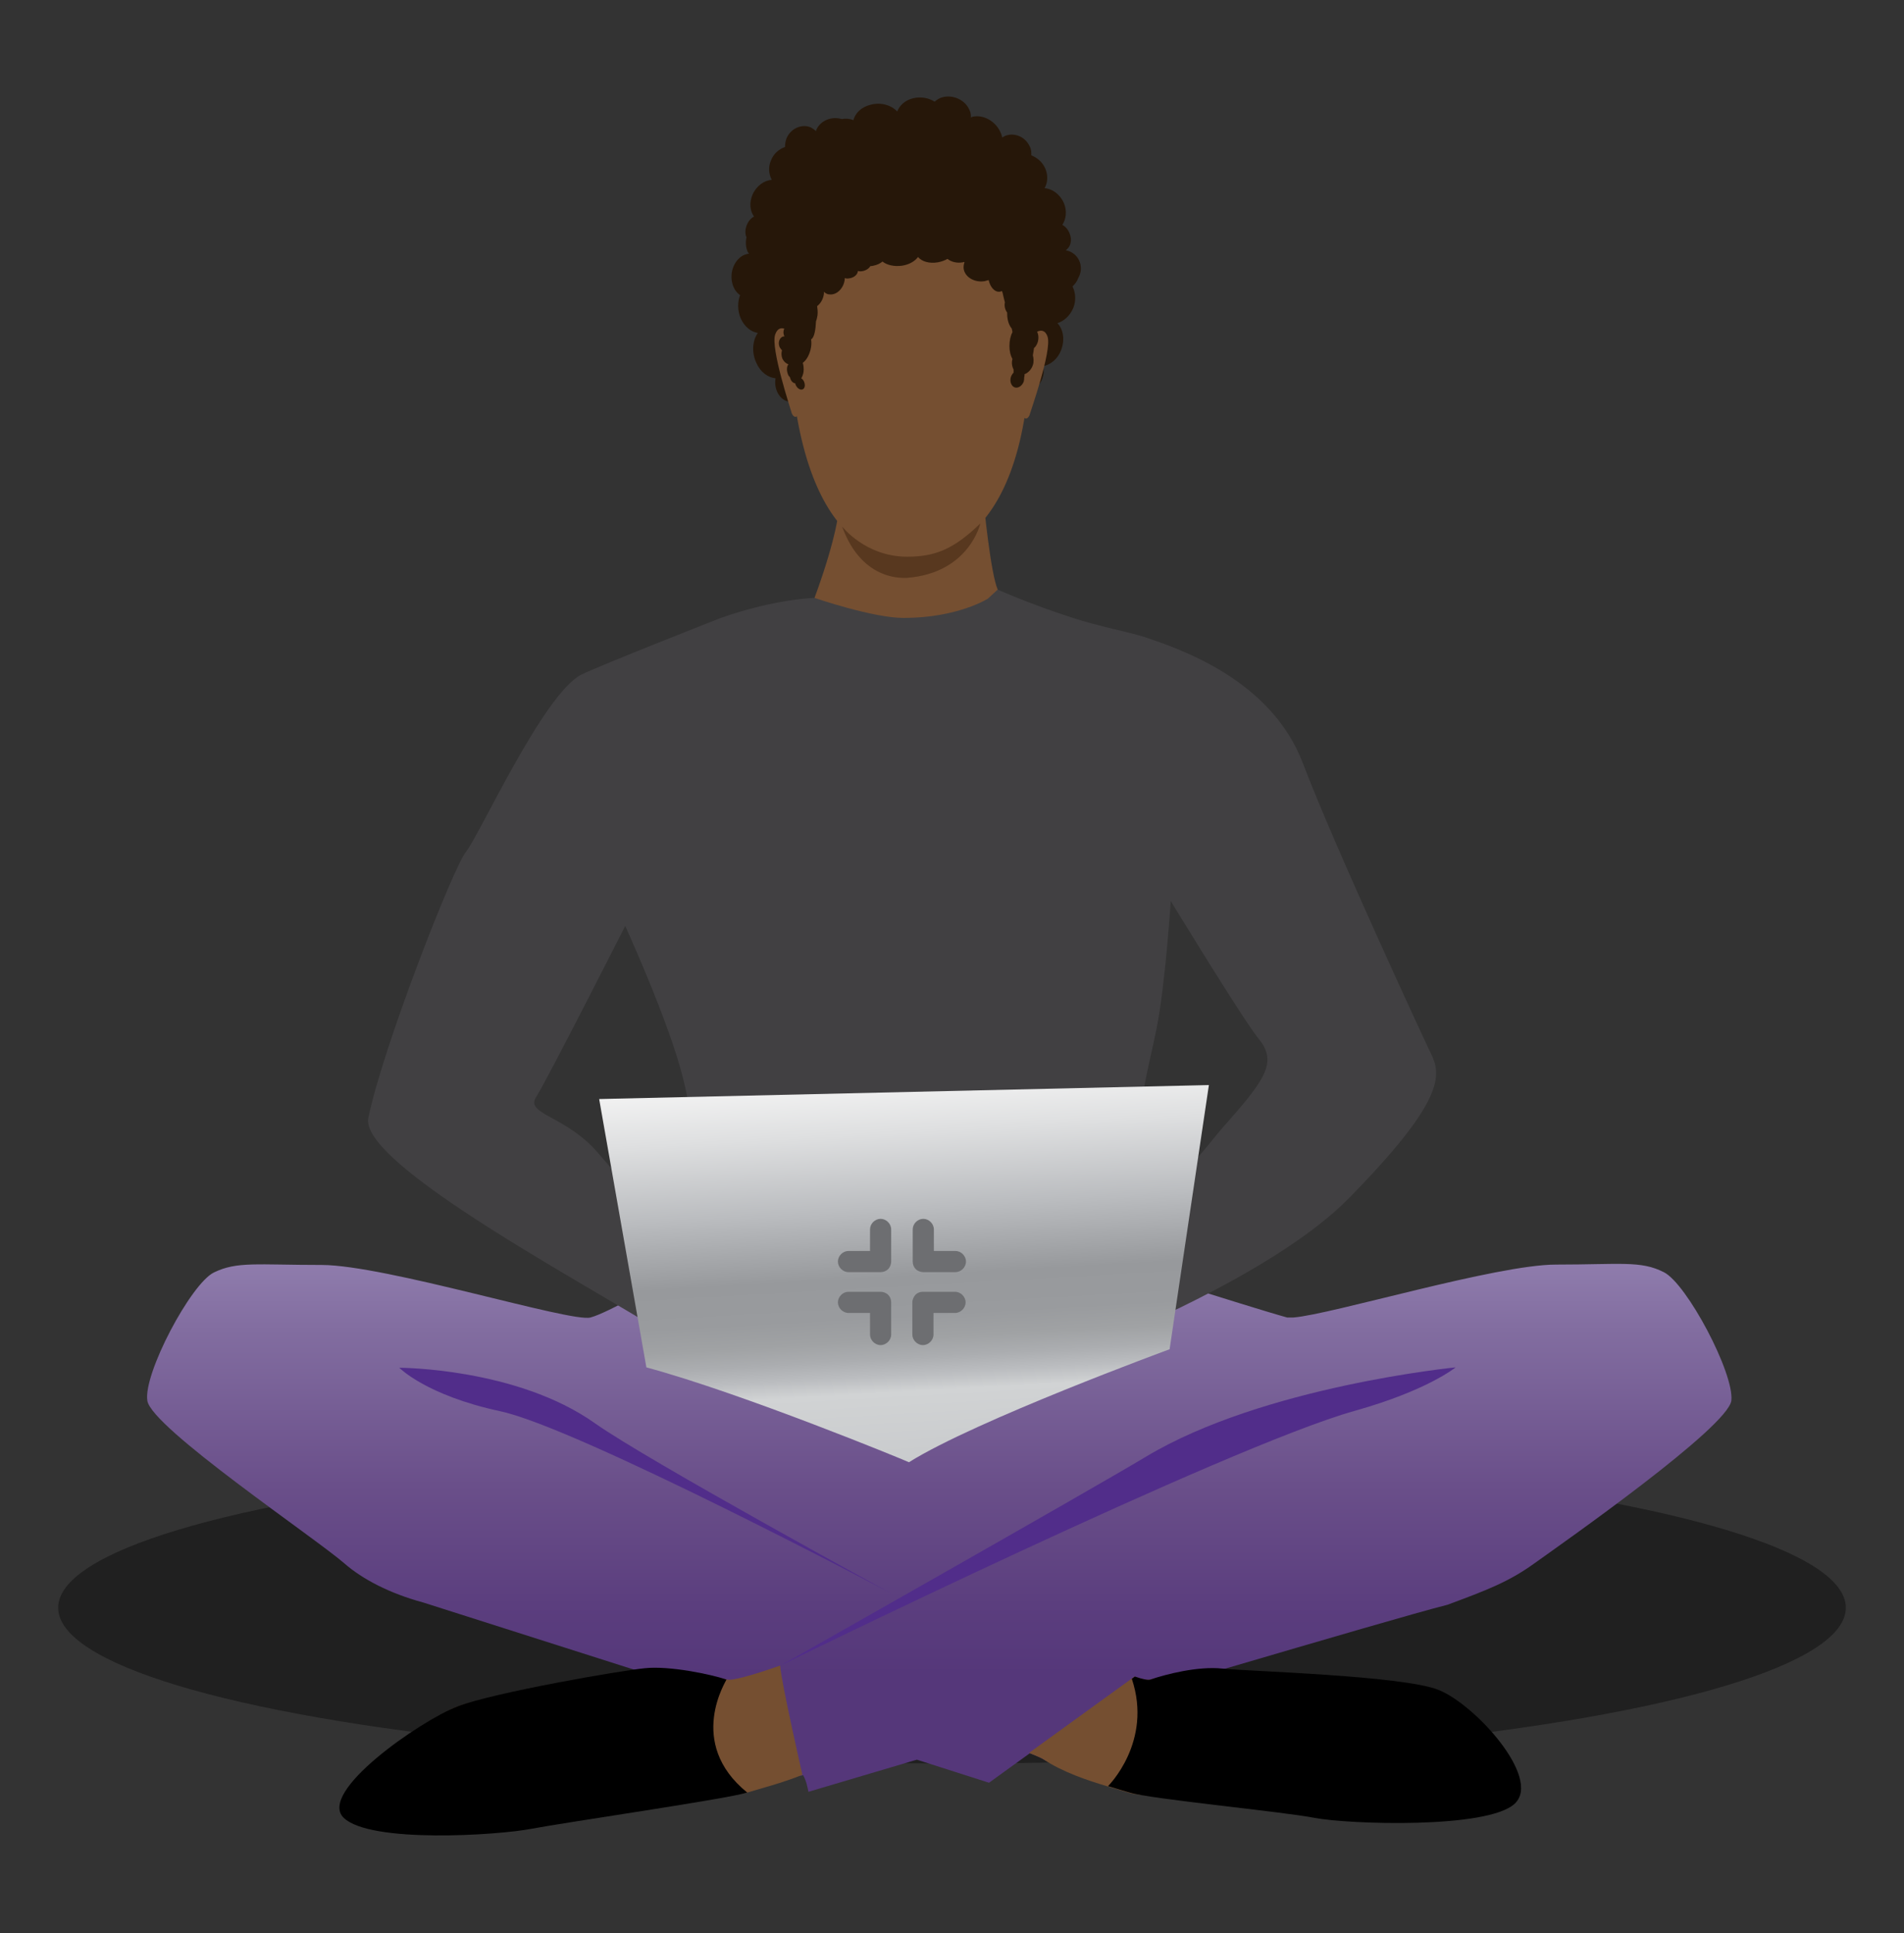 <?xml version="1.0" encoding="utf-8"?>
<!-- Generator: Adobe Illustrator 20.1.0, SVG Export Plug-In . SVG Version: 6.00 Build 0)  -->
<svg version="1.1" id="Layer_1" xmlns="http://www.w3.org/2000/svg" xmlns:xlink="http://www.w3.org/1999/xlink" x="0px" y="0px"
	 width="504px" height="511.5px" viewBox="0 0 504 511.5" style="enable-background:new 0 0 504 511.5;" xml:space="preserve">
<rect x="0" y="0" width="504" height="511.5" fill="#333333" stroke="none"/>
<style type="text/css">
	.st0{opacity:0.48;fill:#0B0B0B;}
	.st1{fill:#261709;}
	.st2{fill:url(#SVGID_1_);}
	.st3{fill:#754F31;}
	.st4{fill:#E85D5B;}
	.st5{fill:#414042;}
	.st6{fill:#512D8A;}
	.st7{fill:#4B4D4F;}
	.st8{fill:url(#SVGID_2_);}
	.st9{fill:#58381F;}
	.st10{fill:#6D6E71;}
</style>
<g>
	<ellipse class="st0" cx="252" cy="425.4" rx="236.6" ry="41.2"/>
	<path class="st1" d="M283.1,66.5c-0.3-0.1-0.7-0.2-1-0.3c1.3-0.8,1.8-2.7,1-4.5c-0.4-1-1.1-1.8-1.9-2.2c1-1.5,1.3-3.7,0.4-5.8
		c-1-2.3-3.1-3.8-5.1-3.9c0.8-1.4,1-3.3,0.2-5.2c-0.8-1.8-2.2-2.9-3.7-3.5c0-0.8,0-1.6-0.4-2.3c-1.1-2.5-3.9-3.8-6.4-2.9
		c-0.3,0.1-0.6,0.3-0.9,0.5c-0.1-0.3-0.1-0.6-0.3-1c-1.2-3.2-4.6-5.2-7.6-4.5c-0.1,0-0.2,0.1-0.4,0.2c0-0.6,0-1.2-0.3-1.8
		c-1-2.7-4.2-4.3-7.1-3.6c-0.9,0.2-1.6,0.7-2.2,1.2c-1.6-1-3.6-1.4-5.7-0.9c-2.1,0.5-3.6,1.9-4.2,3.5c-1.6-1.7-4.3-2.5-7-1.8
		c-2.5,0.6-4.1,2.2-4.6,4.1c-0.9-0.4-2-0.5-3.1-0.3c-2.7-0.8-5.6,0.4-6.7,2.8c-0.1,0.1,0,0.2-0.1,0.4c-0.4-0.4-0.9-0.7-1.4-1
		c-2.4-1-5.3,0.3-6.4,2.9c-0.3,0.8-0.4,1.6-0.4,2.3c-1.5,0.5-3,1.7-3.7,3.5c-0.8,1.8-0.6,3.7,0.2,5.2c-2,0.1-4.1,1.6-5.1,3.9
		c-0.9,2.1-0.7,4.3,0.4,5.8c-0.8,0.4-1.5,1.2-1.9,2.2c-0.5,1.2-0.5,2.4-0.1,3.3c-0.3,1.4-0.2,2.8,0.4,4c0.1,0.1,0.2,0.2,0.3,0.3
		c-0.6,0.1-1.3,0.3-1.8,0.6c-2.6,1.6-3.6,5.3-2.3,8.3c0.4,0.9,1,1.6,1.7,2.1c-0.7,1.9-0.7,4.1,0.2,6.2c1,2.2,2.7,3.5,4.5,3.8
		c-1.4,2-1.7,5.1-0.4,7.9c1.1,2.5,3.1,3.9,5.1,4.1c-0.2,1.1-0.1,2.4,0.4,3.5c1,2.3,3.2,3.3,4.9,2.3c1.7-1,2.2-3.7,1.1-6
		c-0.5-1.2-1.4-2-2.3-2.4c0.8-1.5,1.1-3.5,0.6-5.4c0.2,0.1,0.4,0.1,0.6,0.1c0.3,0,0.5-0.1,0.7-0.3c0.5,1.3,1.5,2.2,2.3,2.1
		c0.5,0,0.9-0.4,1.2-1c1.5,0.5,3.1,1,4.8,1.2c16.5,2,42.8-6.2,44.8-7.5c0.4-0.3,0.8-1.8,1.1-4.1c0.8,0.9,1.8,1.5,2.8,1.4
		c1.9-0.1,3.1-2.3,2.6-4.8c-0.2-0.9-0.5-1.6-0.9-2.3c0.2-0.5,0.3-1.2,0.2-1.9c-0.2-1.3-1.1-2.4-2.1-2.8c0-0.1-0.1-0.3-0.1-0.4
		c0.8-0.5,1.2-1.8,1-3.3c0.3,0.1,0.6,0.1,0.9,0.1c0.7,0,1.3-0.4,1.8-0.8c0.4,0.3,0.9,0.7,1.5,0.9c1,0.4,2,0.5,2.9,0.4
		c-0.1,0.2-0.2,0.3-0.3,0.5c-0.7,1.8-0.4,3.7,0.5,5.2c-0.7,0.7-1.4,1.5-1.8,2.6c-1,2.6-0.5,5.3,1,6.9c-1.8,0.5-3.4,2-4.2,4.2
		c-0.9,2.4-0.6,4.9,0.6,6.6c-0.9,0.5-1.6,1.3-2.1,2.5c-0.9,2.2-0.2,4.6,1.5,5.3c1.7,0.7,3.8-0.5,4.6-2.7c0.4-1.1,0.5-2.3,0.2-3.3
		c2-0.4,3.9-1.9,4.8-4.3c1-2.7,0.6-5.4-1-7.1c1.7-0.5,3.3-1.9,4.2-4c0.8-2,0.6-4.1-0.2-5.7c0.6-0.6,1.2-1.3,1.5-2.2
		C287,70.9,285.8,67.6,283.1,66.5z M269.7,50.7c1,0.8,2.1,1.3,3.2,1.3c-0.8,1.5-1,3.4-0.1,5.3c0.1,0.2,0.2,0.4,0.4,0.6
		c-0.4,0.1-0.7,0.3-1.1,0.6c0-0.2,0-0.3,0-0.5c-0.2-1-0.7-2-1.4-2.7c0.9-0.5,1.4-1.3,1.3-2.3c-0.2-1-1.1-1.8-2.3-2.1
		C269.6,50.9,269.7,50.8,269.7,50.7z"/>
	<linearGradient id="SVGID_1_" gradientUnits="userSpaceOnUse" x1="248.401" y1="319.28" x2="248.401" y2="442.962">
		<stop  offset="0" style="stop-color:#9A89B7"/>
		<stop  offset="0.263" style="stop-color:#826DA0"/>
		<stop  offset="0.595" style="stop-color:#6A4F8A"/>
		<stop  offset="0.852" style="stop-color:#5B3E7E"/>
		<stop  offset="1" style="stop-color:#55377A"/>
	</linearGradient>
	<path class="st2" d="M440.4,336.6c-6.1-3.1-11.5-2-28.5-2c-15.8,0-59.4,13.2-69.5,14h0c-0.2,0-0.3,0-0.5,0c-0.3,0-0.6,0-0.9,0
		c-0.1,0-0.3,0-0.3,0c-5.1-1.4-20.7-6.3-20.7-6.3c0,0,0,0,0,0c-38.3-27.2-59.9-17.6-71.2-4.7c-10.5-10.6-30.9-18.1-70.4-0.5
		c0,0-5.1,3-10.5,6c-4.5,2.5-9.3,4.9-11.6,5.5c-5.1,1.4-54.3-13.9-71.2-13.9c-17,0-22.4-1-28.5,2c-6.1,3-18.7,26.8-17.6,33.9
		c1,7.1,44.4,36.3,52.2,43.1c4.7,4.1,11.9,7.9,20.8,10.3l67.2,21.4c-2,0.3,27.9,26.5,33.4,24.3c0.9,1.7,1.1,3,1.4,4.4
		c0,0,11.5-3.4,28.7-8.5l19.1,6.1l10.8-7.8l0,0c1.9,0.7,3.2,1.3,3.8,1.7c7.1,4.8,40.4-20.4,37.1-20.9l10.2-3
		c27.3-8,51.2-15,59.5-17.1h0c10.2-3.8,16.1-6,22.9-10.9c8.4-6,51.2-36,52.2-43.1C459.1,363.4,446.5,339.6,440.4,336.6z"/>
	<path class="st3" d="M389.9,476.7c-7.1,6.8-24.8,4.1-33.6,2.4c-8.8-1.7-51.9-3.1-57.3-4.7c-1.6-0.5-3.5-1-5.7-1.7h0
		c-5.4-1.6-12-3.8-17.1-7.2c-0.6-0.4-1.9-0.9-3.8-1.7l27.1-19.6l0.8-0.6c2,0.7,3.5,1,4.1,0.8c4.1-1.4,12.6,1,19,1.7
		c6.4,0.7,42.4,1.7,52.2,5.4C385.5,455.3,397,469.9,389.9,476.7z"/>
	<path d="M401,477.2c-7.1,6.8-44.2,5.5-53,3.8c-8.8-1.7-43.6-5-49-6.7c-1.6-0.5-3.5-1-5.7-1.7h0l0,0c0,0,11.9-11.7,6.3-28.4l0.8-0.6
		c2,0.7,3.5,1,4.1,0.8c4.1-1.4,12.6-3.6,19.1-2.9c6.4,0.7,47.3,1.8,57.1,5.6C390.4,450.9,408.1,470.4,401,477.2z"/>
	<path class="st1" d="M227.7,105.5c0.7,1.5,1.7,2.9,2.6,4.1c-0.4,0.5-0.6,1-0.5,1.5c0.2,0.9,1.3,1.3,2.6,1.3c-0.1,0.3,0,0.5,0,0.8
		c0.3,1.1,1.6,1.7,3,1.3c0,0,0.1,0,0.1,0c0.4,0.3,0.9,0.6,1.3,0.8c-0.1,0.6-0.1,1.2,0.1,1.8c0.7,2.5,3.4,3.9,6,3.1
		c1.1-0.3,2.1-1,2.7-1.9c0.8,0.3,1.8,0.4,2.8,0.1c2.3-0.6,3.7-2.7,3.1-4.7c0.4,0.1,0.8,0.1,1.3,0c0.4-0.1,0.7-0.3,1-0.6
		c0.4,0.1,0.8,0.1,1.2-0.1c1.3-0.4,2.1-1.5,2.3-2.8c0.4,0.3,1,0.4,1.6,0.3c0.8-0.2,1.3-0.9,1.4-1.5c0,0,0.1,0,0.1,0
		c0.8-0.2,1.2-0.9,1.3-1.8c0.9,0.6,1.9,0.9,2.9,0.6c0.8-0.2,1.3-0.8,1.8-1.5c0.1,0,0.1,0,0.2,0c1-0.3,1.6-1.6,1.2-2.8
		c0-0.1-0.1-0.2-0.1-0.2c0.4,0.1,0.8,0,1.3-0.1c1.1-0.3,1.9-1.2,2.1-2.3c0.2,0,0.3,0,0.5-0.1c2.5-0.7,4-3.4,3.3-5.9
		c-0.1-0.3-0.2-0.6-0.3-0.8c0.4,0.1,0.7,0.1,1.1,0c1.3-0.4,2-2.1,1.4-3.9c-0.1-0.3-0.2-0.6-0.4-0.9c0.1,0,0.1,0,0.2,0
		c0.9-0.2,1.2-1.8,0.7-3.4c-0.2-0.8-0.6-1.4-1-1.9c0,0,0-0.1,0-0.1c0.4,0.1,0.7,0.1,1.1,0c1.2-0.4,2-1.6,1.7-2.7
		c-0.2-0.6-0.7-1.1-1.3-1.3c0.4-0.6,0.5-1.3,0.3-2c0-0.2-0.1-0.3-0.2-0.4c0.5-0.8,0.6-2.1,0.2-3.4c0,0,1-1.4,0.2-2.8
		c0.4-0.7,0.6-1,0.4-2c-0.3-0.9-0.4-1.1-1-1.5c1.5-0.9-0.5-1.9-0.5-1.9c1.5-0.3,0.7-2.1,0.6-2.4c1.4,0,1.7-1.5,1.6-2.3
		c-0.1-0.8-0.5-0.9-1.2-1.3c0.3-0.5,0.4-1.5,0.2-2.2c-0.3-1-1.2-1.6-2.2-1.7c0.7-1,1-2.3,0.7-3.6c-0.4-1.2-1.2-2.2-2.3-2.7
		c1-1.3-0.8-3.2-1.3-5.1c-0.8-2.9-4.2-4-6.7-3.3c-0.4,0.1-0.7,0.3-1,0.4v0c-0.5-1.9-2.2-3.1-4-2.9c0-0.1,0-0.1,0-0.2
		c-0.5-1.8-2.1-2.9-3.5-2.5c-1.2,0.3-1.8,1.6-1.7,3.1c-1.5-1.5-3.5-2.1-5.4-1.6c-1.1,0.3-1.9,0.9-2.6,1.8c-0.7-1-1.7-1.5-2.6-1.3
		c-0.9,0.2-1.4,1.1-1.5,2.2c-0.9-0.4-1.8-0.4-2.8-0.2c-1.8,0.5-3,2.1-3.1,3.8c-0.7-1.2-2.1-1.9-3.5-1.5c-1.7,0.5-2.6,2.2-2.2,3.9
		c0.1,0.3,0.3,0.6,0.4,0.8c-1.4,0.5-2.4,1.5-2.5,2.4c-0.1,0-0.3,0-0.4,0c-0.7-0.8-1.9-1.1-3.1-0.8c-0.7,0.2-1.2,0.6-1.6,1
		c-0.7-0.1-1.5-0.1-2.3,0.1c-2.4,0.7-3.8,2.7-3.3,4.6c0.3,1,1.1,1.7,2.2,2.1c-1.9,1.3-3.1,2.4-3.2,2.9
		C218.7,62,220.4,90.7,227.7,105.5z"/>
	<path class="st4" d="M182.7,357.9c0.1,0.2,0.1,0.3-0.1,0.4C181.9,358.8,182,358.6,182.7,357.9z"/>
	<path class="st5" d="M378.7,278.6c-0.6-1.1-25.4-54.5-33.8-76.6c-8.4-22.2-32.6-30.3-42.1-33.5c-3.4-1.1-12.4-2.9-18.8-5
		c-11.5-3.7-19.9-7.5-19.9-7.5l-48.4,2.2c0,0-10.4,0.2-24.9,5.3c0,0-32.1,12.6-36.9,15c-10,5-27.1,42.7-30.5,46.8
		c-3.4,4.1-22.1,51.9-25.9,70.5c-2.9,14.4,82.7,56.7,85.1,62.1c2.7-3,15.2-15,15.2-15s-4-2.5-9.6-6.2c23,1.1,79-0.9,87.1-0.5
		c1.6,0.1,3.4,0,5.2-0.1c0,0,0,0,0,0c2.5,1.8,18.5,16,18.5,16s39.6-16.4,57.8-34.8C382.6,291.1,381.6,284.4,378.7,278.6z
		 M158.6,305.4c-8.5-10.2-19.7-10.5-16.7-15.1c2.9-4.5,23.6-45.3,23.6-45.3s11.7,25.6,15.3,40.3c3.6,14.7,3.3,21.4,1.8,26
		c-1.4,4.1-1.8,1.2-3,13.4C169.4,317.8,162.5,310,158.6,305.4z M323.1,299c-3.3,3.8-11.1,14.9-23,21.8c-0.9-8.2,1.7-17.2,1.5-21.8
		c-0.2-7,2.8-18.3,4.5-26.6c2.4-11.9,3.8-34,3.8-34s19.2,31.5,23.3,36.5C338.5,281.3,334.4,286.2,323.1,299z"/>
	<g>
		<path class="st3" d="M246,49.5c0,0,31,4.9,26.2,53.3c-4.7,48.4-32,44.5-33.9,44.4c-1.8-0.1-27.4,0.9-29.4-58.2
			C209,89,208.1,45.2,246,49.5z"/>
	</g>
	<g>
		<path class="st3" d="M272.7,89.1c0,0,3.4-3.6,4.6,0c1.2,3.7-4.6,20-4.8,20.8c0,0-0.6,1.4-1.4,0.6
			C270.3,109.8,272.7,89.1,272.7,89.1z"/>
	</g>
	<g>
		<path class="st3" d="M209.8,88.5c0,0-3.3-3.7-4.6,0c-1.3,3.6,4.2,20.1,4.4,20.9c0,0,0.6,1.4,1.4,0.7
			C211.8,109.2,209.8,88.5,209.8,88.5z"/>
	</g>
	<path class="st6" d="M235.9,421.6c0,0-82.8-43.8-103.5-48.2c-19.6-4.2-26.7-11.5-26.7-11.5s31.1,0,51.8,14.7
		C171.5,386.5,235.9,421.6,235.9,421.6z"/>
	<path class="st6" d="M206.6,440.7c0,0,118.4-58,152-67.4c19.3-5.4,26.7-11.5,26.7-11.5s-50.9,5-81.9,23.6
		C288.6,394.3,206.6,440.7,206.6,440.7z"/>
	<path class="st3" d="M212.4,469.6c-5.4,2.2-11,3.6-14.6,4.7c-5.4,1.7-48.5,3-57.3,4.7c-8.8,1.7-26.5,4.4-33.6-2.4
		c-7.1-6.8,4.4-21.4,14.3-25.1c9.8-3.7,45.8-4.7,52.2-5.4c6.4-0.7,14.9-3.1,19-1.7c1.3,0.4,7-1.2,14.1-3.7
		C206.8,445.1,212.4,469.6,212.4,469.6z"/>
	<path class="st7" d="M216.5,368.6c-0.1,0-0.7-0.4-1.7-1C215.5,368,216.1,368.3,216.5,368.6z"/>
	<path d="M197.8,474.3c-5.4,1.7-48.3,7.9-57.2,9.6c-8.8,1.7-42.5,3.9-49.6-2.9c-7.1-6.8,20.3-25.7,30.1-29.5
		c9.8-3.7,43.2-9.5,49.6-10.1c6.4-0.7,17.5,1.6,21.6,3C192.4,444.5,181.5,461.1,197.8,474.3z"/>
	<linearGradient id="SVGID_2_" gradientUnits="userSpaceOnUse" x1="235.791" y1="226.783" x2="261.017" y2="675.245">
		<stop  offset="0" style="stop-color:#E5E2DF"/>
		<stop  offset="0" style="stop-color:#DCDAD9"/>
		<stop  offset="0" style="stop-color:#D1D3D4"/>
		<stop  offset="6.151493e-02" style="stop-color:#E8E9EA"/>
		<stop  offset="0.107" style="stop-color:#FFFFFF"/>
		<stop  offset="0.128" style="stop-color:#F4F4F4"/>
		<stop  offset="0.162" style="stop-color:#DEDFE0"/>
		<stop  offset="0.207" style="stop-color:#BABCBF"/>
		<stop  offset="0.247" style="stop-color:#97999C"/>
		<stop  offset="0.27" style="stop-color:#999B9E"/>
		<stop  offset="0.284" style="stop-color:#A0A2A4"/>
		<stop  offset="0.295" style="stop-color:#ABADB0"/>
		<stop  offset="0.305" style="stop-color:#BBBDC0"/>
		<stop  offset="0.315" style="stop-color:#D1D3D4"/>
		<stop  offset="0.356" style="stop-color:#C9CBCD"/>
		<stop  offset="0.426" style="stop-color:#B3B5B8"/>
		<stop  offset="0.515" style="stop-color:#929496"/>
		<stop  offset="0.62" style="stop-color:#656669"/>
		<stop  offset="0.646" style="stop-color:#58595B"/>
		<stop  offset="0.673" style="stop-color:#606164"/>
		<stop  offset="0.719" style="stop-color:#757779"/>
		<stop  offset="0.742" style="stop-color:#808285"/>
		<stop  offset="0.743" style="stop-color:#7A7B7E"/>
		<stop  offset="0.75" style="stop-color:#5F6163"/>
		<stop  offset="0.757" style="stop-color:#48484A"/>
		<stop  offset="0.765" style="stop-color:#2D2D2E"/>
		<stop  offset="0.773" style="stop-color:#0F0F0F"/>
		<stop  offset="0.781" style="stop-color:#000000"/>
		<stop  offset="0.784" style="stop-color:#2D2D2E"/>
		<stop  offset="0.795" style="stop-color:#686A6C"/>
		<stop  offset="0.807" style="stop-color:#8D8F92"/>
		<stop  offset="0.819" style="stop-color:#AEB0B2"/>
		<stop  offset="0.831" style="stop-color:#CACCCD"/>
		<stop  offset="0.843" style="stop-color:#E0E1E2"/>
		<stop  offset="0.855" style="stop-color:#EFF0F0"/>
		<stop  offset="0.868" style="stop-color:#FAFAFA"/>
		<stop  offset="0.882" style="stop-color:#FFFFFF"/>
		<stop  offset="0.904" style="stop-color:#E1E2E3"/>
		<stop  offset="0.926" style="stop-color:#CBCDCF"/>
		<stop  offset="0.95" style="stop-color:#BCBDC0"/>
		<stop  offset="0.974" style="stop-color:#B2B4B7"/>
		<stop  offset="1" style="stop-color:#AFB1B4"/>
	</linearGradient>
	<path class="st8" d="M171.1,361.8l-12.5-71l161.4-3.7l-10.4,69.9c0,0-51.5,18.9-69,29.9C240.6,386.8,196.4,368.6,171.1,361.8z"/>
	<path class="st3" d="M261.5,158.4c0,0,2.6-2.4,2.6-2.4c-1.9-4.3-3.7-23-3.7-23s-39.4-10-38.3-2.4c1.1,7.7-6.5,27.6-6.5,27.6
		s15.4,5.3,23.6,5.3C253.5,163.5,261.5,158.4,261.5,158.4z"/>
	<path class="st9" d="M222.9,139.3c0,0,6.2,8,17.2,8c7.2,0,12.2-1.8,19.4-8.8c0,0-2.9,13.1-19.4,14.4
		C240.1,152.8,228.4,154.5,222.9,139.3z"/>
	<g>
		<path class="st10" d="M235.9,333.8c0-0.1,0-0.3,0-0.4v-8.1c0-1.5-1.3-2.8-2.8-2.8c-1.5,0-2.8,1.3-2.8,2.8v5.7h-5.7
			c-1.5,0-2.8,1.3-2.8,2.8c0,1.5,1.3,2.8,2.8,2.8h8.1c0.1,0,0.3,0,0.4,0c0.8,0,1.5-0.3,2-0.8C235.6,335.3,235.9,334.5,235.9,333.8z"
			/>
		<path class="st10" d="M244.4,336.6c0.1,0,0.3,0,0.4,0h8.1c1.5,0,2.8-1.3,2.8-2.8c0-1.5-1.3-2.8-2.8-2.8h-5.7v-5.7
			c0-1.5-1.3-2.8-2.8-2.8c-1.5,0-2.8,1.3-2.8,2.8v8.1c0,0.1,0,0.3,0,0.4c0,0.8,0.3,1.5,0.8,2C242.9,336.3,243.7,336.6,244.4,336.6z"
			/>
		<path class="st10" d="M233.1,341.8c-0.1,0-0.3,0-0.4,0h-8.1c-1.5,0-2.8,1.3-2.8,2.8s1.3,2.8,2.8,2.8h5.7v5.7
			c0,1.5,1.3,2.8,2.8,2.8s2.8-1.3,2.8-2.8V345c0-0.1,0-0.3,0-0.4c0-0.8-0.3-1.5-0.8-2C234.6,342.1,233.8,341.8,233.1,341.8z"/>
		<path class="st10" d="M241.5,344.6c0,0.1,0,0.3,0,0.4v8.1c0,1.5,1.3,2.8,2.8,2.8s2.8-1.3,2.8-2.8v-5.7h5.7c1.5,0,2.8-1.3,2.8-2.8
			c0-1.5-1.3-2.8-2.8-2.8h-8.1c-0.1,0-0.3,0-0.4,0c-0.8,0-1.5,0.3-2,0.8C241.9,343.1,241.5,343.8,241.5,344.6z"/>
	</g>
	<path class="st1" d="M276.1,53.6c-2.9-10.1-17.6-7-17.6-7C211.4,32.7,207,56.1,205.6,60c-0.8,2.3,1.2,15.7,2.9,26
		c-1,0.6-1.4,1.8-0.9,2.9c0,0.1,0.1,0.1,0.1,0.1c-0.2,0-0.4,0-0.6,0.1c-0.9,0.5-1.2,1.7-0.7,2.8c0.2,0.3,0.4,0.6,0.6,0.8
		c-0.2,0.6-0.2,1.4,0.1,2.2c0.4,0.8,1,1.3,1.6,1.5c-0.5,0.6-0.5,1.7-0.1,2.7c0.1,0.3,0.3,0.5,0.5,0.7c0.2,0.9,0.7,1.5,1.3,1.6
		c0,0,0.1,0,0.1,0c0,0.2,0.1,0.4,0.2,0.6c0.4,0.8,1.2,1.3,1.8,1c0.6-0.3,0.7-1.2,0.3-2.1c-0.2-0.4-0.4-0.6-0.7-0.8
		c0.3-0.5,0.5-1.1,0.6-1.7c0.1-0.9,0-1.7-0.2-2.4c1-0.7,1.9-2.3,2.2-4.2c0.1-0.7,0.1-1.4,0-2c0.9-0.5,1.2-2.7,1.3-4.8
		c0.2-0.5,0.3-1,0.4-1.6c0.1-0.9,0-1.7-0.1-2.4c0.9-0.7,1.6-1.8,1.8-3.3c0-0.2,0-0.3,0-0.5c0.4,0.4,0.9,0.7,1.5,0.7
		c1.9,0.2,3.7-1.6,4-3.9c0-0.1,0-0.2,0-0.4c0.2,0,0.4,0.1,0.6,0.1c1.6,0,2.8-0.9,2.9-2c0.2,0,0.3,0.1,0.5,0.1c1.3,0,2.3-0.6,2.8-1.4
		c0.3,0,0.5,0,0.8-0.1c1-0.2,1.8-0.6,2.4-1.1c1.1,0.9,3,1.4,5.2,1.1c1.9-0.3,3.4-1.2,4.2-2.3c1,1.2,3,1.8,5.3,1.4
		c1-0.2,1.8-0.5,2.5-0.9c1,0.8,2.5,1.2,4.1,0.9c0.1,0,0.1,0,0.2-0.1c0.1,0,0.2,0.1,0.2,0.1c-0.2,0.6-0.3,1.2-0.2,1.8
		c0.4,2.2,2.9,3.6,5.5,3.2c0.4-0.1,0.7-0.2,1.1-0.3c0.4,1.8,1.5,3.1,2.7,3.1c0.3,0,0.6-0.1,0.8-0.2c0.1,0.2,0.1,0.3,0.2,0.5
		c0.1,0.5,0.3,1.4,0.6,2.5c-0.2,0.9,0,1.9,0.6,2.7c0,0.1,0,0.2,0,0.3c0,1.7,0.5,3.1,1.2,3.9c0,0.1,0.1,0.3,0.1,0.4
		c0,0.1,0.1,0.3,0.1,0.6c-0.5,0.9-0.8,2.2-0.8,3.7c0,1.3,0.3,2.5,0.8,3.4c-0.3,1-0.1,2,0.3,2.8c0,0.2,0,0.3,0,0.5c0,0.1,0,0.2,0,0.3
		c-0.3,0.3-0.5,0.6-0.7,1.1c-0.4,1.2,0.1,2.5,1,2.8c0.9,0.3,2-0.4,2.4-1.6c0.1-0.4,0.1-0.7,0.1-1.1c0.1-0.2,0.1-0.5,0.1-0.8
		c0.9-0.3,1.8-1.2,2.2-2.4c0.3-0.9,0.2-1.8,0-2.6c0.1-0.5,0.2-1.2,0.3-1.9c0.5-0.4,0.8-1,1-1.6c0.3-1.1,0.2-2.1-0.3-3
		c0-0.1,0-0.1,0-0.2c0.3-0.3,0.5-0.7,0.7-1.1c0.3-0.8,0.2-1.6-0.2-2.3C276.3,73.6,277.8,59.6,276.1,53.6z"/>
</g>
</svg>
